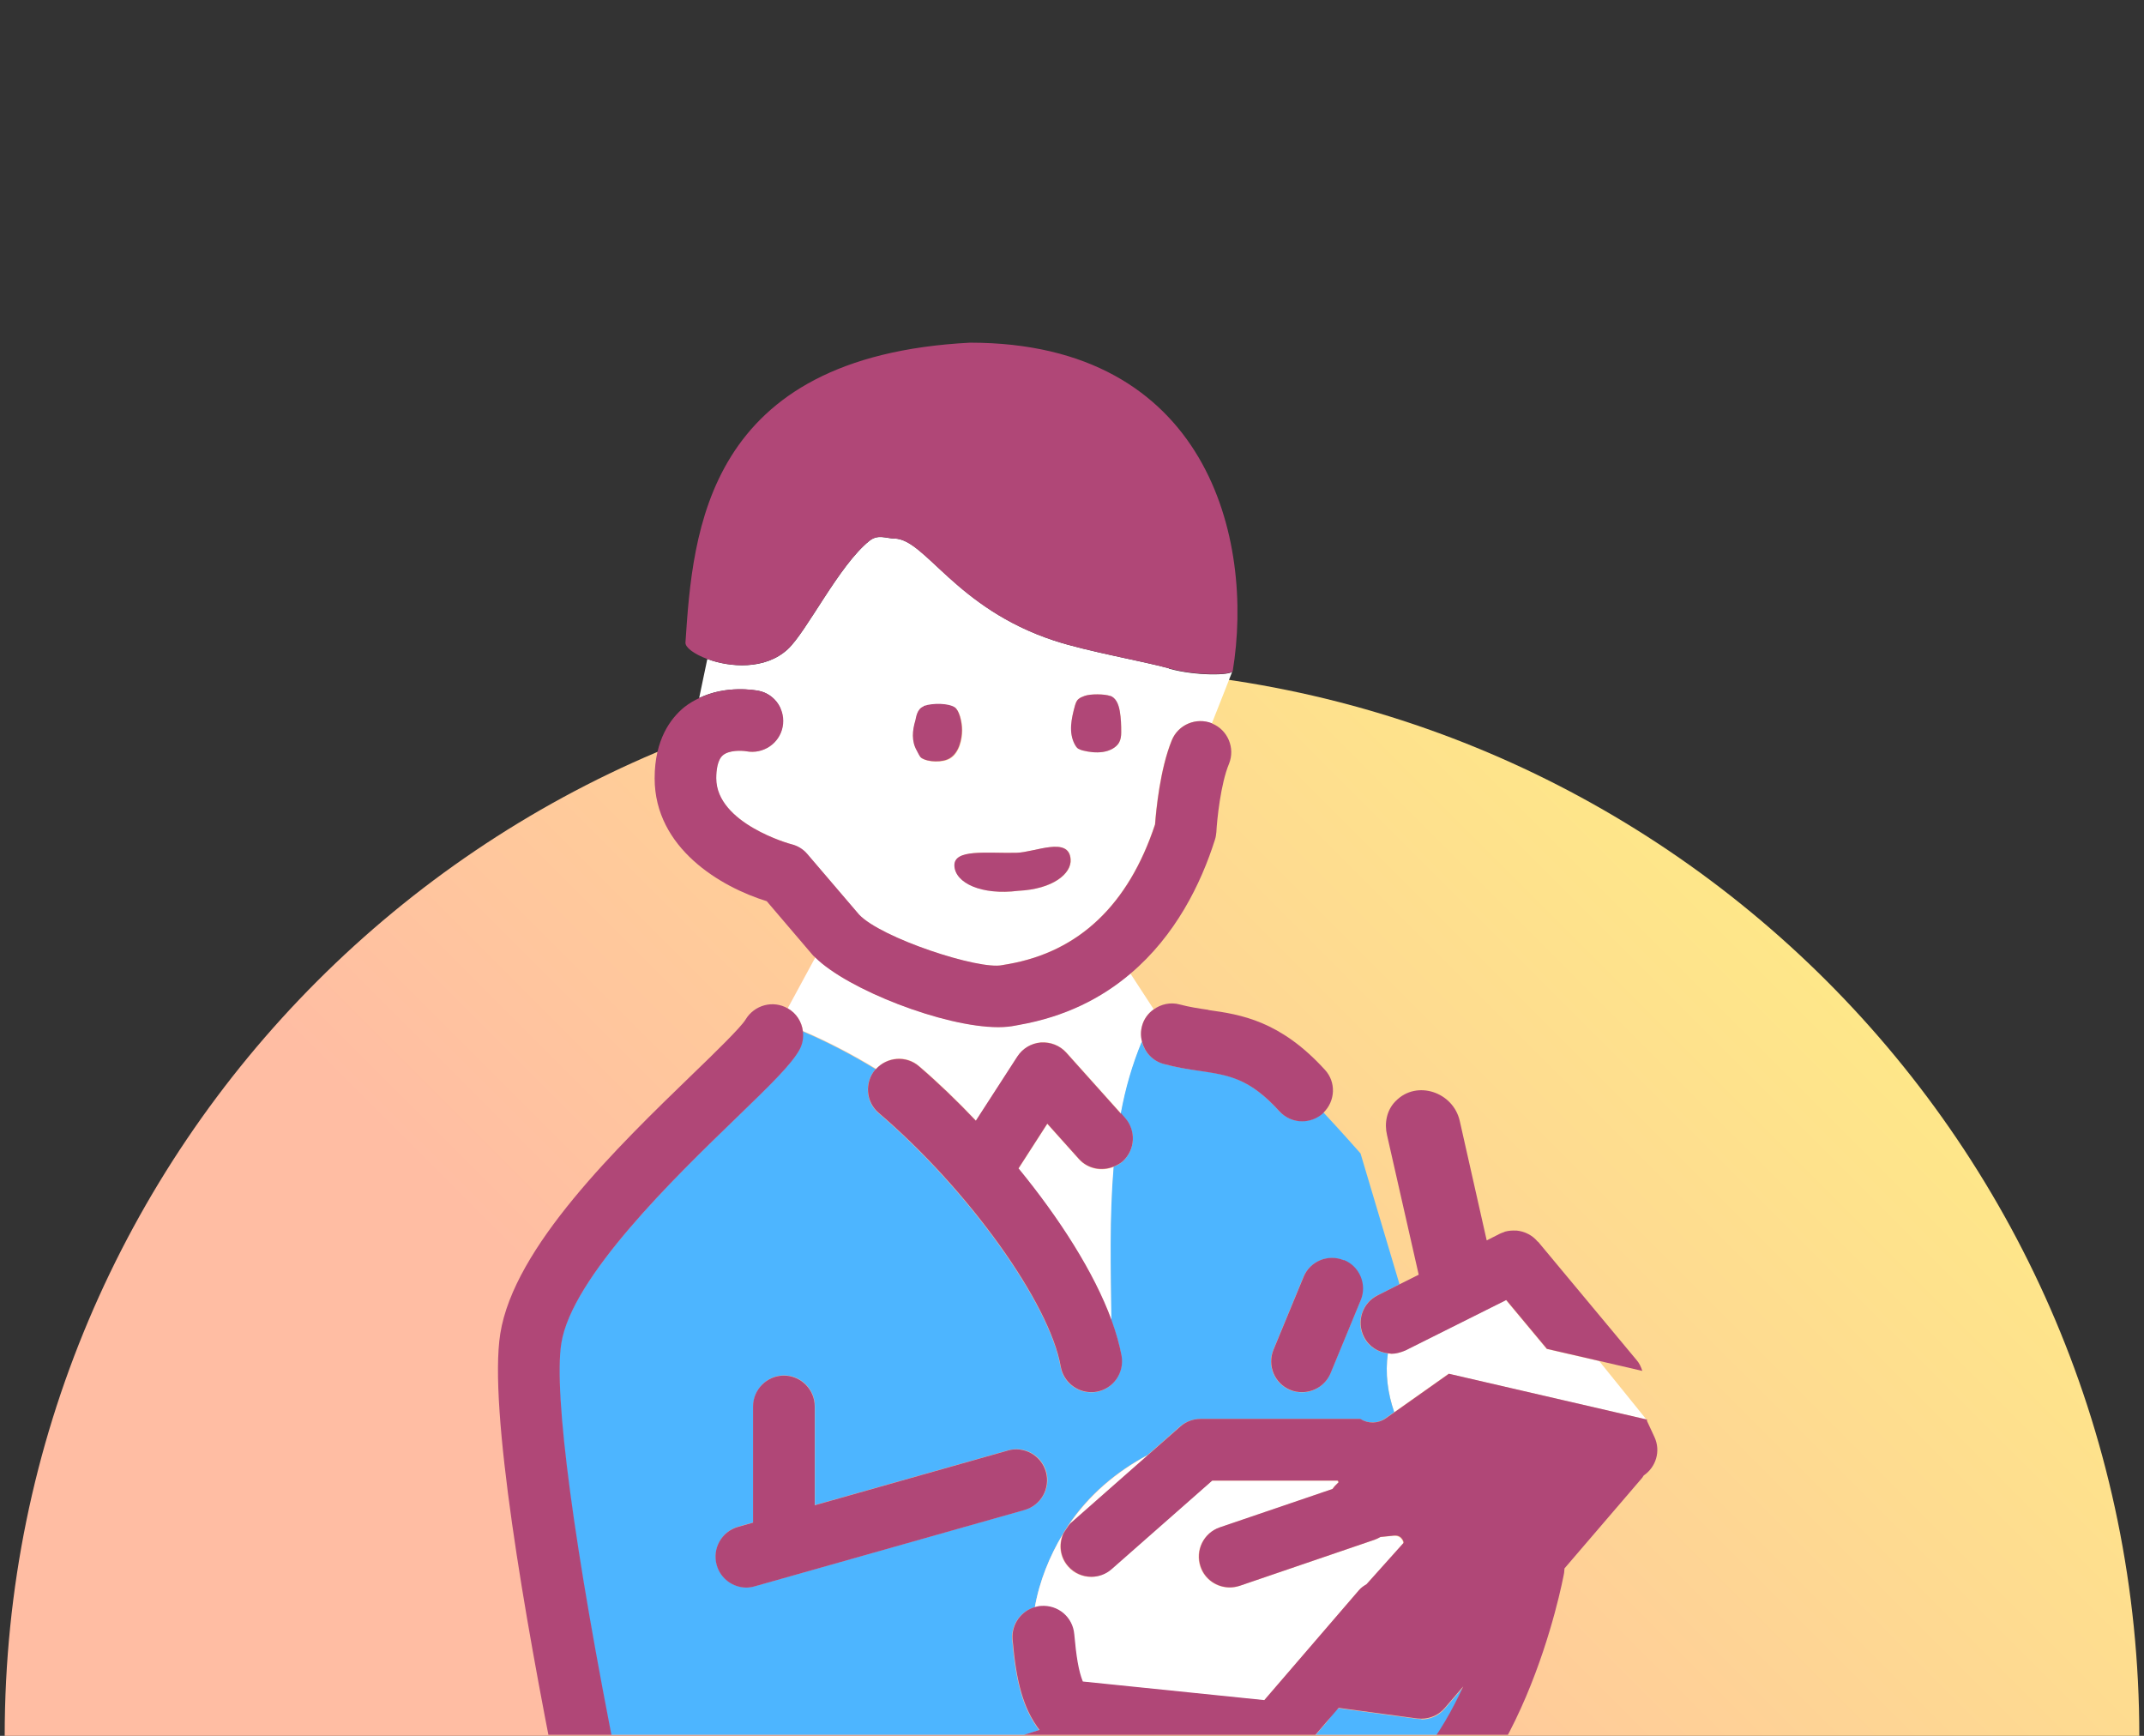 <?xml version="1.0" encoding="UTF-8"?>
<svg id="d" xmlns="http://www.w3.org/2000/svg" width="105" height="85" xmlns:xlink="http://www.w3.org/1999/xlink" viewBox="0 0 105 85">
  <rect x="0" y="0" width="105" height="85" fill="#333333" stroke="none"/>
  <defs>
    <style>
      .cls-1 {
        fill: #4db5ff;
      }

      .cls-1, .cls-2, .cls-3, .cls-4, .cls-5 {
        stroke-width: 0px;
      }

      .cls-2 {
        fill: none;
      }

      .cls-3 {
        fill: url(#_名称未設定グラデーション_19);
      }

      .cls-4 {
        fill: #fff;
      }

      .cls-6 {
        clip-path: url(#clippath);
      }

      .cls-5 {
        fill: #b04777;
      }
    </style>
    <linearGradient id="_名称未設定グラデーション_19" data-name="名称未設定グラデーション 19" x1="20.95" y1="105.72" x2="84.05" y2="42.63" gradientUnits="userSpaceOnUse">
      <stop offset=".38" stop-color="#ffbda3"/>
      <stop offset="1" stop-color="#fee789"/>
    </linearGradient>
    <clipPath id="clippath">
      <rect class="cls-2" x="16.5" y="12.95" width="72" height="72"/>
    </clipPath>
  </defs>
  <path class="cls-3" d="m.23,85C.23,56.13,23.63,32.73,52.5,32.73s52.27,23.4,52.27,52.27"/>
  <g class="cls-6">
    <g>
      <path class="cls-4" d="m52.84,56.77l-1.55-1.73-1.41,2.19c2,2.44,3.71,5.09,4.56,7.44-.03-2.48-.1-5.04.11-7.53-.58.24-1.26.12-1.71-.37Z"/>
      <path class="cls-4" d="m57.26,32.73c-1.3-.36-4.02-.83-5.63-1.36-4.85-1.6-6.3-4.98-7.83-5-.41,0-.8-.23-1.23.12-1.49,1.2-3.06,4.44-3.99,5.3-1.11,1.03-2.84.89-3.94.48-.12.57-.26,1.23-.4,1.91,1.33-.64,2.73-.38,2.92-.35.81.17,1.32.96,1.16,1.77-.16.81-.95,1.34-1.77,1.19-.25-.05-.85-.06-1.15.19-.27.22-.33.74-.33,1.13,0,2.22,3.65,3.22,3.68,3.23.3.08.58.25.78.48l2.53,2.96c1.07,1.15,5.88,2.74,7.02,2.48.07-.02.17-.03.29-.05,3.47-.61,5.89-2.91,7.19-6.84.05-.67.24-2.7.82-4.12.32-.77,1.2-1.14,1.97-.83l.66-1.67.34-.87c-.07.19-1.78.23-3.11-.14Zm-12.13,4.38c-.09-.06-.17-.27-.22-.35-.28-.47-.22-.99-.07-1.49.03-.09.06-.56.41-.68.5-.17,1.23-.13,1.52.06.22.14.36.7.36,1.12,0,.42-.13,1.1-.6,1.38-.35.21-1.06.19-1.39-.02Zm4.75,6.51c-1.8.22-3.09-.38-3.13-1.22-.04-.84,1.55-.62,3.03-.64.91-.02,2.58-.83,2.66.32.05.7-.86,1.46-2.56,1.54Zm4.92-7.25c-.14.24-.45.4-.78.45-.33.05-.67.01-.99-.07-.08-.02-.17-.05-.23-.09-.08-.05-.13-.13-.16-.2-.31-.59-.16-1.26,0-1.89.03-.12.07-.25.18-.34.08-.07.19-.11.29-.15.29-.11.99-.1,1.26,0,.27.1.4.39.47.75.06.34.08.69.07,1.04,0,.17-.02.35-.11.51Z"/>
      <path class="cls-4" d="m49.9,50.18l-.16.03c-.25.06-.54.08-.85.08-2.68,0-7.39-1.85-8.96-3.41l-1.35,2.49c.42.25.68.66.74,1.11,1.24.53,2.44,1.16,3.59,1.86.55-.61,1.48-.68,2.1-.14.92.78,1.86,1.69,2.79,2.67l2.03-3.14c.26-.4.68-.65,1.15-.69.47-.03.93.15,1.25.5l2.67,2.98c.23-1.21.56-2.39,1.03-3.52-.06-.25-.07-.51,0-.77.09-.34.3-.62.57-.81l-1.14-1.75c-1.4,1.18-3.18,2.11-5.46,2.51Z"/>
      <path class="cls-4" d="m75.74,66.05l-1.99-2.39-2.64,1.32-2.3,1.15c-.12.06-.24.1-.36.12-.11.02-.21.04-.32.04-.05,0-.11-.02-.16-.02-.14.99,0,1.95.31,2.88l2.66-1.88,9.69,2.24-2.31-2.86-2.6-.6Z"/>
      <path class="cls-1" d="m67.47,63.43l1.07-.54-1.91-6.41s-.85-.97-1.82-2.01c-.01.01-.02.03-.03.04-.29.26-.65.39-1.02.39-.41,0-.82-.17-1.12-.5-1.47-1.62-2.49-1.77-3.9-1.97-.55-.08-1.13-.16-1.76-.34-.54-.15-.93-.58-1.06-1.09-.47,1.13-.81,2.31-1.03,3.52l.2.23c.56.62.51,1.58-.12,2.13-.13.12-.28.19-.43.25-.21,2.5-.14,5.05-.11,7.53.22.6.4,1.19.49,1.75.14.82-.41,1.61-1.23,1.75-.09.02-.17.02-.26.02-.72,0-1.36-.52-1.49-1.25-.54-3.11-4.54-8.68-8.91-12.42-.64-.54-.71-1.5-.17-2.13,0-.01.02-.01.03-.02-1.15-.7-2.35-1.33-3.59-1.86.04.31-.01.64-.18.94-.4.7-1.34,1.62-3.09,3.32-3.01,2.91-8.04,7.79-8.56,11.03-.39,2.46.62,10.01,2.76,20.72.22,1.12.88,2.07,1.85,2.67.97.61,2.12.78,3.17.5l15.64-4.96c-.8-1.05-1.14-2.35-1.32-4.43-.06-.74.42-1.4,1.11-1.59.22-1.27.73-2.52,1.37-3.58.04-.09.1-.17.16-.26.03-.05.06-.1.09-.15,1.01-1.51,2.37-2.65,3.9-3.46l1.58-1.39c.28-.24.63-.38,1-.38h7.73s.06,0,.09,0c.38.23.87.24,1.25-.03l.43-.3c-.32-.93-.45-1.89-.31-2.88-.49-.05-.95-.33-1.19-.81-.37-.75-.07-1.65.67-2.03Zm-17.28,10.5l-13.22,3.74c-.14.04-.28.06-.41.06-.66,0-1.27-.43-1.45-1.1-.23-.8.24-1.64,1.04-1.87l.74-.21v-5.69c0-.83.68-1.51,1.51-1.51s1.51.68,1.51,1.51v4.84l9.46-2.68c.8-.23,1.64.24,1.87,1.04.23.8-.24,1.64-1.04,1.87Zm16.44-10.25l-1.47,3.56c-.24.58-.8.94-1.4.94-.19,0-.39-.04-.58-.11-.77-.32-1.14-1.2-.82-1.97l1.47-3.56c.32-.77,1.2-1.14,1.97-.82.77.32,1.14,1.2.82,1.97Z"/>
      <path class="cls-1" d="m69.61,84.18c-.07,0-.14,0-.2-.01l-3.85-.52c-.37.26-.38.48-.71.82l-1.17,1.36c-.29.34-.71.53-1.15.53-.05,0-.1,0-.15,0l-.72-.07c2.03,1.32,4.2,2.25,5.44,1.72,1.96-.83,3.47-3.05,4.56-5.39l-.9,1.05c-.29.34-.71.53-1.15.53Z"/>
      <path class="cls-4" d="m68.28,75.2l-.69.07c-.09.06-.19.11-.3.14l-6.59,2.25c-.16.06-.33.08-.49.08-.63,0-1.22-.4-1.43-1.02-.27-.79.15-1.65.94-1.92l5.52-1.88s.06-.09.1-.13l.2-.2s-.03-.05-.04-.08h-6.15l-4.92,4.33c-.29.25-.64.38-1,.38-.42,0-.84-.17-1.13-.51-.4-.45-.47-1.07-.25-1.58-.64,1.06-1.15,2.31-1.37,3.58.09-.02.17-.04.27-.05.84-.07,1.57.54,1.64,1.38.1,1.11.21,1.8.42,2.32l8.89.91,4.64-5.39c.11-.13.24-.21.37-.29l1.81-2.02c0-.09-.05-.15-.08-.2-.06-.08-.18-.17-.36-.16Z"/>
      <path class="cls-4" d="m52.32,74.71s-.06.1-.09.15c.07-.1.13-.21.22-.29l3.77-3.32c-1.52.81-2.89,1.95-3.9,3.46Z"/>
      <path class="cls-5" d="m59.36,35.42c-.77-.31-1.66.06-1.97.83-.58,1.42-.77,3.45-.82,4.12-1.3,3.93-3.72,6.23-7.19,6.84-.12.02-.22.04-.29.05-1.13.25-5.95-1.33-7.02-2.48l-2.53-2.96c-.2-.24-.48-.41-.78-.48-.03,0-3.68-1.01-3.68-3.23,0-.39.06-.91.33-1.13.3-.25.9-.23,1.15-.19.82.15,1.61-.38,1.77-1.19.16-.81-.35-1.6-1.16-1.77-.18-.04-1.59-.29-2.92.35-.25.12-.5.26-.74.45-.66.54-1.45,1.58-1.45,3.48,0,3.43,3.25,5.33,5.49,6.02l2.27,2.66s.07.07.11.1c1.57,1.56,6.29,3.41,8.96,3.41.32,0,.6-.03.85-.08l.16-.03c2.28-.4,4.06-1.32,5.46-2.51,2.2-1.86,3.45-4.38,4.14-6.56.04-.12.06-.25.07-.37.03-.6.21-2.37.62-3.35.31-.77-.06-1.66-.83-1.97Z"/>
      <path class="cls-5" d="m47.51,16.78c-12.96.67-13.58,9.24-13.94,14.68-.02.24.42.57,1.07.81,1.11.41,2.83.54,3.94-.48.93-.86,2.5-4.1,3.99-5.3.43-.35.82-.13,1.23-.12,1.52.03,2.98,3.41,7.83,5,1.61.53,4.33,1,5.63,1.36,1.32.37,3.03.32,3.11.14,1.07-6.48-1.24-16.09-12.86-16.09Z"/>
      <path class="cls-5" d="m59.18,49.45c-.48-.07-.94-.14-1.39-.26-.46-.13-.93-.02-1.29.24-.27.19-.48.47-.57.81-.07.26-.07.52,0,.77.13.51.51.94,1.06,1.09.63.17,1.2.26,1.76.34,1.41.21,2.43.35,3.9,1.97.3.33.71.5,1.12.5.36,0,.73-.13,1.02-.39.01-.01.02-.03.03-.04.58-.57.62-1.49.07-2.09-2.2-2.42-4.14-2.71-5.7-2.93Z"/>
      <path class="cls-5" d="m54.89,54.53l-2.67-2.98c-.31-.35-.77-.53-1.25-.5-.47.04-.89.29-1.15.69l-2.03,3.14c-.93-.98-1.87-1.88-2.79-2.67-.62-.53-1.55-.46-2.1.14,0,.01-.02.01-.03.02-.54.63-.47,1.59.17,2.13,4.38,3.74,8.37,9.31,8.91,12.42.13.73.77,1.25,1.49,1.25.09,0,.17,0,.26-.02.82-.14,1.37-.92,1.23-1.75-.1-.55-.27-1.14-.49-1.75-.86-2.35-2.56-5-4.56-7.44l1.41-2.19,1.55,1.73c.44.49,1.13.61,1.71.37.15-.06.3-.14.43-.25.62-.56.67-1.51.12-2.13l-.2-.23Z"/>
      <path class="cls-5" d="m49.77,41.76c-1.48.03-3.07-.2-3.03.64.04.84,1.33,1.45,3.13,1.22,1.69-.08,2.61-.84,2.56-1.54-.08-1.15-1.75-.34-2.66-.32Z"/>
      <path class="cls-5" d="m45.24,34.59c-.35.12-.38.59-.41.68-.15.5-.2,1.02.07,1.49.05.08.13.29.22.35.33.22,1.05.23,1.39.02.47-.28.6-.96.6-1.38,0-.42-.14-.98-.36-1.12-.3-.19-1.03-.22-1.52-.06Z"/>
      <path class="cls-5" d="m54.37,34.08c-.27-.1-.97-.11-1.26,0-.11.04-.21.08-.29.15-.11.09-.14.22-.18.34-.17.62-.32,1.3,0,1.89.04.07.09.15.16.2.07.04.15.07.23.09.32.08.66.12.99.07.33-.05.64-.21.78-.45.09-.16.11-.33.11-.51,0-.35-.01-.69-.07-1.04-.06-.35-.19-.65-.47-.75Z"/>
      <path class="cls-5" d="m49.36,71.03l-9.46,2.68v-4.84c0-.83-.68-1.51-1.51-1.51s-1.51.68-1.51,1.51v5.69l-.74.21c-.8.23-1.27,1.06-1.04,1.87.19.67.8,1.1,1.45,1.1.14,0,.27-.02.41-.06l13.22-3.74c.8-.23,1.27-1.06,1.04-1.87-.23-.8-1.06-1.27-1.87-1.04Z"/>
      <path class="cls-5" d="m80.67,69.54s-.01-.02-.02-.03l-9.69-2.24-2.66,1.88-.43.3c-.38.27-.88.27-1.25.03-.03,0-.06,0-.09,0h-7.73c-.37,0-.72.13-1,.38l-1.58,1.39-3.77,3.32c-.09.08-.15.19-.22.29-.06.09-.12.17-.16.26-.22.52-.15,1.13.25,1.58.3.34.72.51,1.13.51.35,0,.71-.12,1-.38l4.92-4.33h6.15s.03.05.04.08l-.2.2s-.06.09-.1.13l-5.52,1.88c-.79.27-1.21,1.13-.94,1.92.21.63.8,1.02,1.43,1.02.16,0,.33-.03.49-.08l6.59-2.25c.11-.04.21-.09.3-.14l.69-.07c.18-.01.3.07.36.16.04.05.08.12.08.2l-1.81,2.02c-.13.08-.27.17-.37.29l-4.64,5.39-8.89-.91c-.21-.52-.32-1.22-.42-2.32-.07-.83-.79-1.45-1.64-1.38-.09,0-.18.03-.27.05-.69.19-1.17.85-1.11,1.59.18,2.08.52,3.38,1.32,4.43l-15.64,4.96c-1.04.28-2.19.11-3.17-.5-.97-.6-1.63-1.55-1.85-2.67-2.14-10.71-3.15-18.26-2.76-20.72.51-3.24,5.55-8.12,8.56-11.03,1.76-1.7,2.69-2.62,3.09-3.32.17-.3.22-.62.18-.94-.06-.45-.31-.87-.74-1.11-.72-.42-1.64-.17-2.07.55-.22.37-1.52,1.64-2.57,2.65-3.7,3.58-8.77,8.49-9.44,12.73-.58,3.64,1.19,13.86,2.78,21.79.39,1.95,1.54,3.6,3.22,4.65,1.14.71,2.45,1.07,3.77,1.07.62,0,1.24-.08,1.84-.24l18.3-5.8c.52-.17.9-.61,1.01-1.14l.75.08c.06.08.09.16.16.23.64.6,5.68,5.21,9.97,5.21.68,0,1.34-.12,1.96-.38,6.23-2.65,8.26-13.31,8.34-13.76.01-.07.01-.14.02-.22l3.8-4.43s.05-.08.08-.12c.6-.41.84-1.19.53-1.87l-.38-.82Zm-13.57,18.45c-1.24.53-3.4-.4-5.44-1.72l.72.07c.05,0,.1,0,.15,0,.44,0,.86-.19,1.15-.53l1.17-1.36.71-.82.44.06,3.41.46c.07,0,.14.01.2.01.44,0,.86-.19,1.15-.53l.9-1.05c-1.08,2.34-2.6,4.55-4.56,5.39Z"/>
      <path class="cls-5" d="m65.81,61.71c-.77-.32-1.66.05-1.97.82l-1.47,3.56c-.32.77.05,1.66.82,1.97.19.08.38.11.58.11.59,0,1.16-.35,1.4-.94l1.47-3.56c.32-.77-.05-1.66-.82-1.97Z"/>
      <path class="cls-5" d="m75.31,60.8s-.01,0-.02-.02c-.13-.15-.27-.26-.44-.35-.01,0-.03-.01-.04-.02-.16-.08-.34-.13-.52-.15-.01,0-.02,0-.04,0-.18-.01-.36,0-.54.05-.01,0-.03.01-.04.02-.07.02-.14.05-.21.08l-.65.33-1.32-5.85c-.32-1.42-2.11-2.02-3.13-.98-.01.01-.03.03-.04.04-.41.43-.53,1.06-.39,1.64l1.55,6.83-.94.47-1.07.54c-.75.37-1.05,1.28-.67,2.03.24.48.7.76,1.19.81.05,0,.11.02.16.02.11,0,.21-.01.32-.04.12-.03.24-.07.36-.12l2.3-1.15,2.64-1.32,1.99,2.39,2.6.6,2.07.48c-.06-.19-.14-.37-.27-.52l-4.83-5.8Z"/>
    </g>
  </g>
</svg>